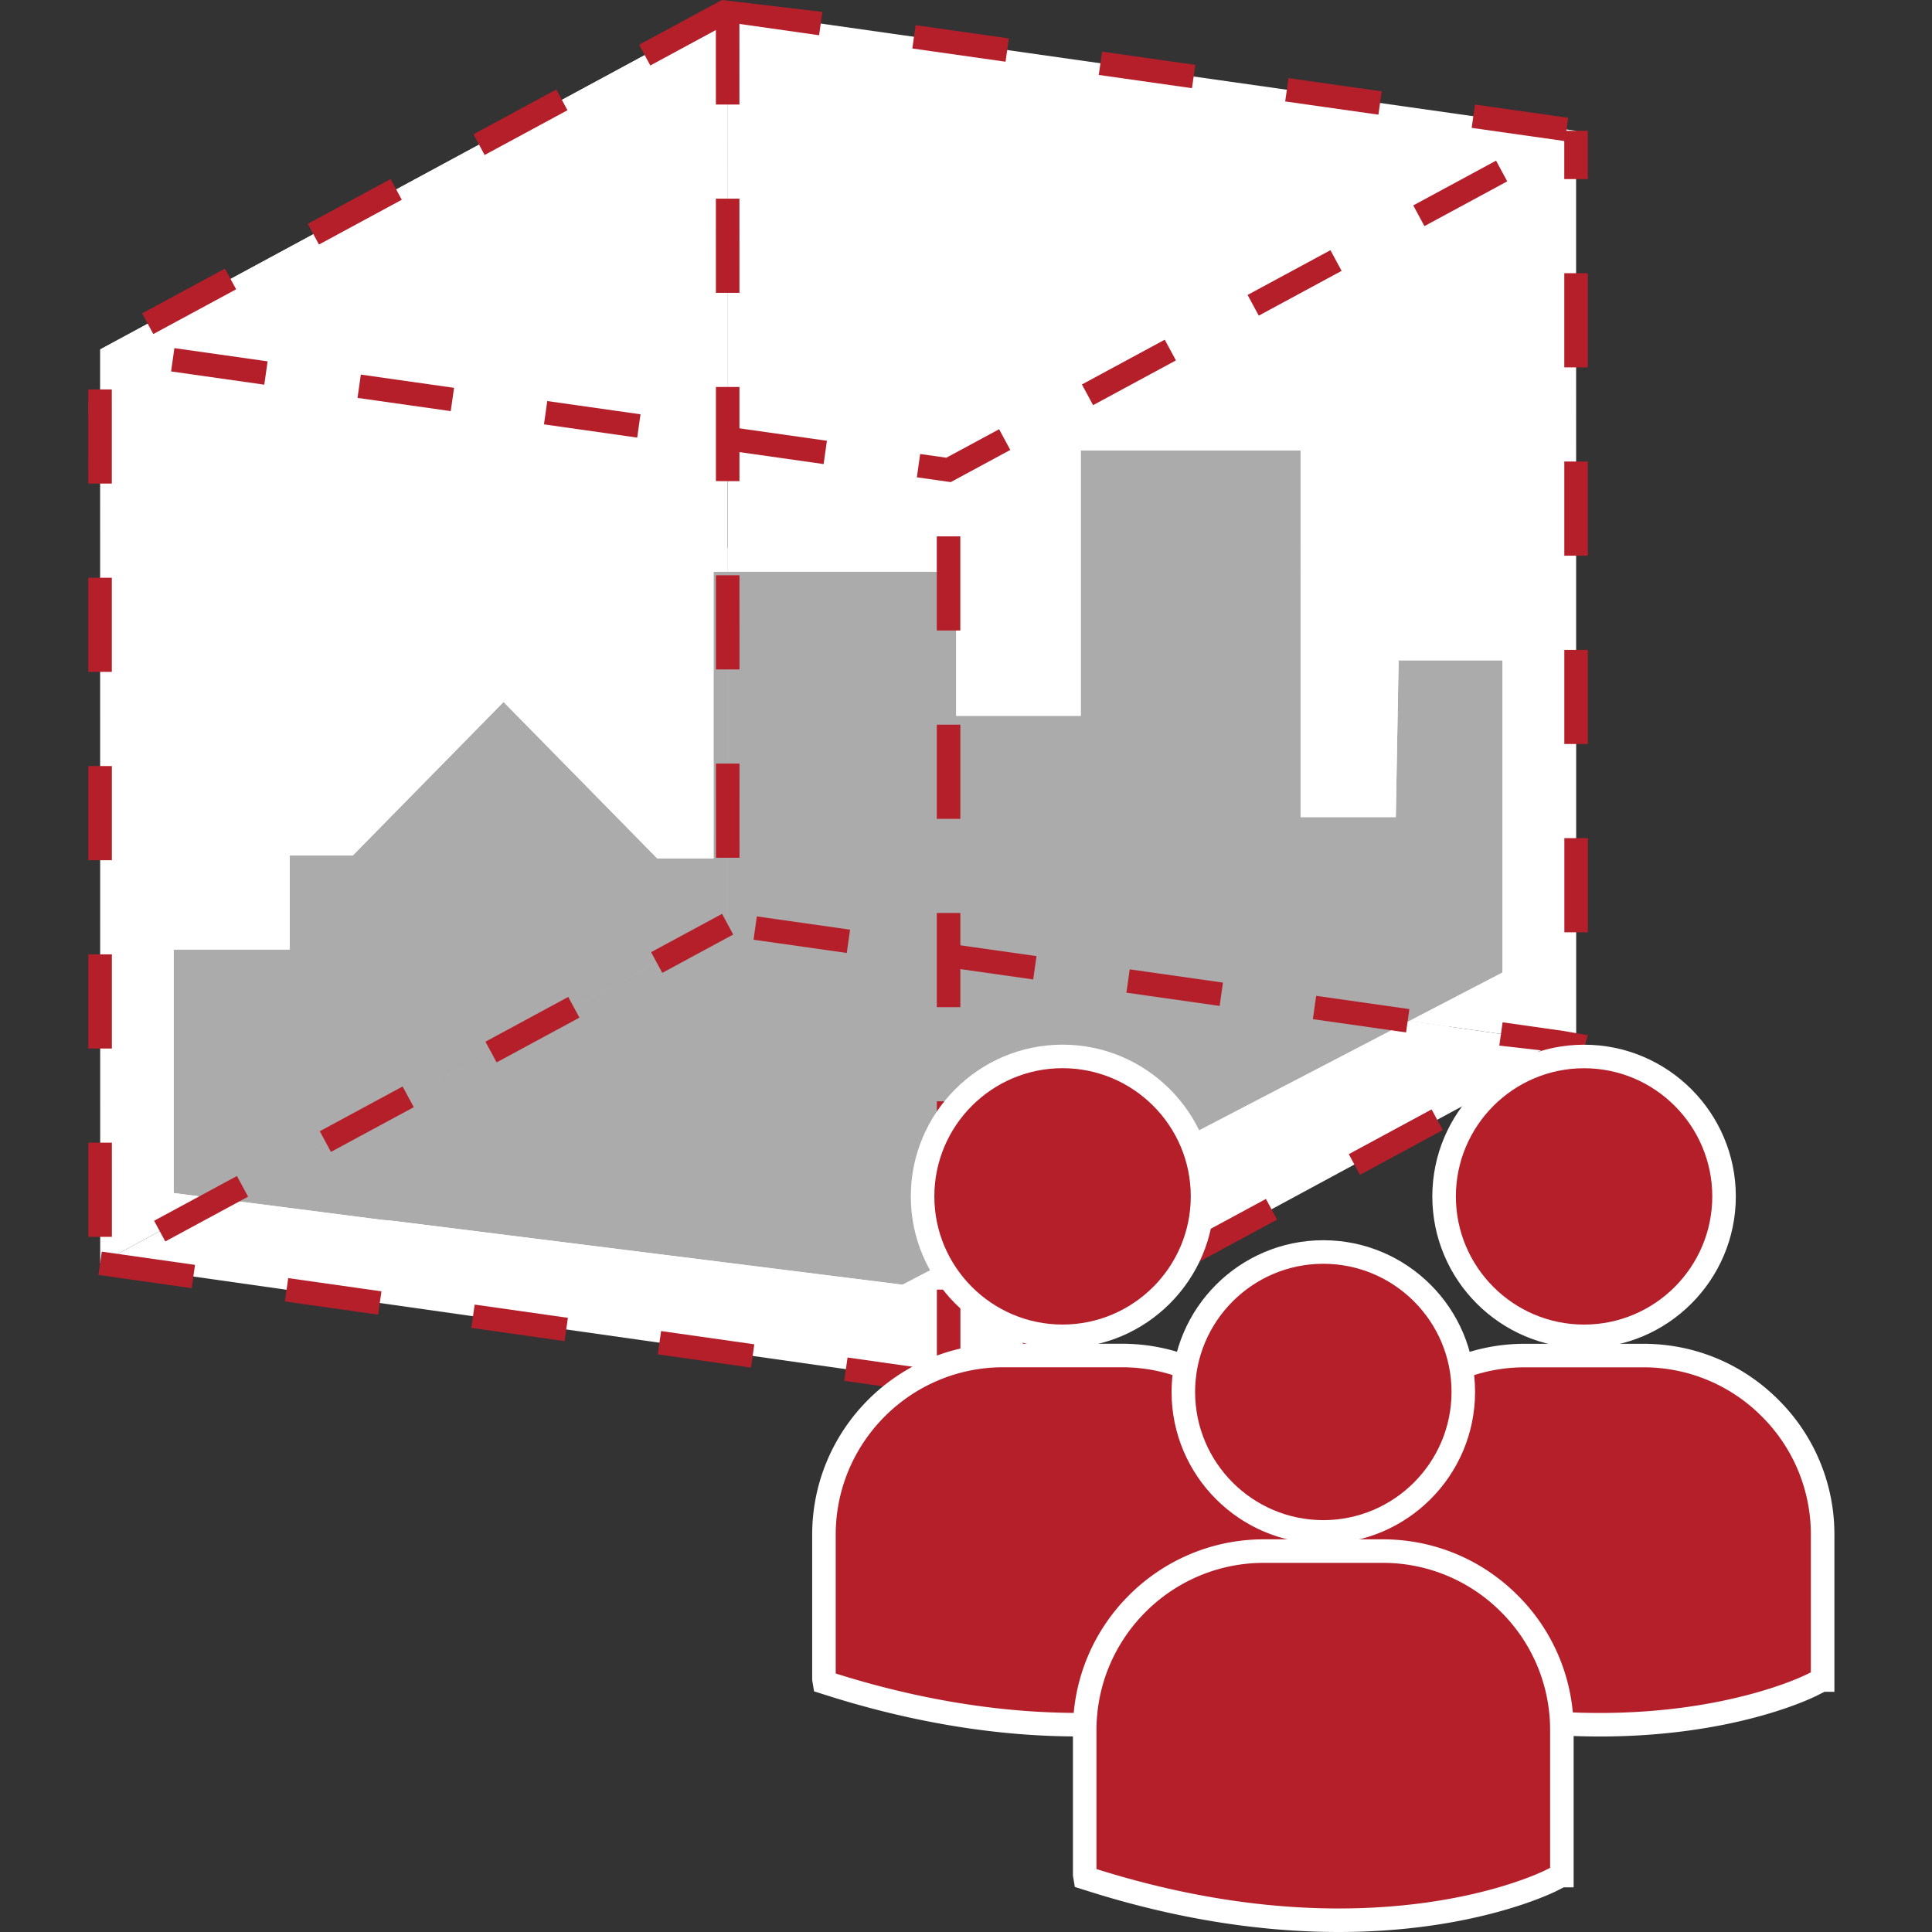 <svg xmlns="http://www.w3.org/2000/svg" xml:space="preserve" viewBox="-10 0 109.434 109.434"><rect x="-10" y="0" width="109.434" height="109.434" fill="#333333" stroke="none"/><path d="M31.212.586-4.33 19.795l.006 51.762 35.543-19.209L31.212.586M43.736 78.38l-.005-51.761.005 51.761" style="fill:#fff;fill-opacity:1;fill-rule:nonzero;stroke:none;stroke-width:.133"/><path d="m31.221 24.843-.006-.002L31.212.586h.006l.003 24.257M31.215 24.842l-35.546-5.047L31.212.586l.003 24.256m48.065 34.33L43.736 78.38l-48.061-6.823 35.549-19.209 48.056 6.824" style="fill:#fff;fill-opacity:1;fill-rule:nonzero;stroke:none;stroke-width:.133"/><path d="m31.218.586.006 51.762 48.056 6.824-.006-51.762L31.218.586" style="fill:#fff;fill-opacity:1;fill-rule:nonzero;stroke:none;stroke-width:.133"/><path d="m2.423 67.91 28.795-15.562-.002-19.966h.005l.003 19.966L2.423 67.91" style="fill:#acabab;fill-opacity:1;fill-rule:nonzero;stroke:none;stroke-width:.133"/><path d="m2.422 67.91-2.586-.333V53.784h6.576v-5.326H9.98l8.542-8.698 8.703 8.859h3.192V32.382h.8l.002 19.966L2.422 67.91m38.698 4.86-28.8-3.611-.773-.073-9.124-1.176 28.801-15.562 38.61 5.482L41.12 72.77m28.713-14.94-38.609-5.482-.003-19.966h12.94v8.165h7.055v-15.03h12.453v20.766h5.393l.16-8.879h5.885v17.682l-5.274 2.744" style="fill:#acabab;fill-opacity:1;fill-rule:nonzero;stroke:none;stroke-width:.133"/><path d="M.415 68.995H.414l2.008-1.085-2.007 1.085M31.22 32.382h-.005v-1.333h.005v1.333" style="fill:#fff;fill-opacity:1;fill-rule:nonzero;stroke:none;stroke-width:.133"/><path d="m.414 68.995-1.912-.246V52.45H5.08v-5.325h4.34l9.102-9.267 9.263 9.427h1.298V31.05h2.134v1.333h-.8v16.237h-3.192l-8.703-8.86-8.542 8.7H6.412v5.325H-.164v13.793l2.586.333-2.008 1.085m40.953 5.15L13.021 70.59v.004l-.864-.085L.415 68.995l2.008-1.085 9.124 1.176.774.073 28.799 3.61L69.833 57.83l2.27.323-30.736 15.992" style="fill:#fff;fill-opacity:1;fill-rule:nonzero;stroke:none;stroke-width:.133"/><path d="m72.103 58.153-2.27-.323 5.274-2.744V37.404h-5.885l-.16 8.88h-5.393V25.516H51.216v15.03H44.16v-8.165h-12.94v-1.333h14.274v8.165h4.387v-15.03h15.12V44.95h2.75l.16-8.879h8.529v19.825l-4.338 2.257" style="fill:#fff;fill-opacity:1;fill-rule:nonzero;stroke:none;stroke-width:.133"/><path d="m26.835 3.709-.633-1.173L30.893 0l.633 1.173Zm-9.384 5.07-.633-1.172L21.51 5.07l.633 1.174zm-9.384 5.072-.632-1.173 4.69-2.536.633 1.173zm-9.384 5.071-.633-1.172 4.692-2.536.633 1.173Zm-3.682 8.47L-5 22.059h1.333l.001 5.333zm1.333 10.666h-1.333v-5.333h1.333zm.002 10.667h-1.333v-5.333h1.333zm31.177 6.381-.633-1.173 4.019-2.171.632 1.173zm-31.176 4.285h-1.333v-5.333h1.333zm21.793.785-.633-1.172 4.69-2.535.634 1.172zm-9.384 5.071-.633-1.172 4.692-2.534.633 1.172zm-13.74 4.81-.002-5.333h1.333l.001 5.334zm4.356.262-.633-1.172 4.692-2.536.633 1.172-4.692 2.536m43.7-34.605v-5.333h1.333v5.333zm.001 10.667v-5.334h1.333v5.334zm1.334 10.666h-1.334v-5.333h1.334zm.001 10.666h-1.333V62.38h1.333zM44.4 78.38h-1.333v-5.333H44.4v5.333" style="fill:#b51f2a;fill-opacity:1;fill-rule:nonzero;stroke:none;stroke-width:.133"/><path d="m36.396 1.996-5.28-.75L30.896 0l5.687.675Zm10.561 1.5-5.28-.75.187-1.32 5.28.749Zm10.56 1.499-5.28-.75.187-1.32 5.281.75Zm10.56 1.5-5.28-.75.188-1.32 5.28.749ZM78.64 7.992l-5.28-.749.187-1.32 5.28.749zm-7.956 4.816-.633-1.173L74.741 9.1l.633 1.173zm-9.384 5.071-.633-1.173 4.693-2.535.632 1.172zm-56.33 3.91-5.279-.75.187-1.32 5.28.749zm46.946 1.161-.633-1.173 4.692-2.536.633 1.173zm-36.385.337-5.28-.749.188-1.32 5.28.75zm10.561 1.5-5.28-.75.187-1.32 5.281.75zm10.56 1.499-5.28-.75.187-1.32 5.28.75zm7.2 1.022-1.919-.272.188-1.32 1.484.21 2.987-1.613.633 1.173-3.373 1.822m32.564 34.168-.633-1.172 3.18-1.719.632 1.172zm-9.385 5.07-.632-1.172 4.691-2.535.633 1.172zm-9.384 5.071-.632-1.171 4.691-2.535.633 1.172zM.858 72.966l-5.28-.75.188-1.32 5.28.75zm10.56 1.499-5.28-.749.188-1.32 5.28.749zm10.562 1.5-5.282-.75.188-1.32 5.281.75zm26.284.725-.635-1.172 4.69-2.536.636 1.171zm-15.725.775-5.28-.75.188-1.32 5.28.75zM43.1 78.963l-5.28-.75.188-1.32 5.28.75-.188 1.32" style="fill:#b51f2a;fill-opacity:1;fill-rule:nonzero;stroke:none;stroke-width:.133"/><path d="M30.55 5.92 30.548.586h1.333l.002 5.334zm49.388 4.223h-1.333V7.41h1.333zm-49.387 6.443-.001-5.333h1.333l.002 5.333zm49.388 4.223h-1.333v-5.333h1.333zm-49.387 6.443V21.92h1.333v5.333zm49.388 4.224h-1.333v-5.333h1.333zm-49.387 6.443v-5.333h1.332l.002 5.333zm49.389 4.223h-1.334V36.81h1.334zm-49.387 6.443-.002-5.333h1.334l.001 5.333zm49.388 4.224H78.61v-5.334h1.333zm-41.98 1.17-5.28-.75.187-1.32 5.28.75zm10.56 1.5-5.28-.75.188-1.32 5.28.749zm10.561 1.5-5.281-.75.187-1.321 5.282.75zm10.56 1.5-5.28-.75.187-1.321 5.28.75zm9.952 1.28-4.671-.532.187-1.32 3.499.497 1.333.236-.348 1.118m.131 15.937a7.926 7.926 0 0 0 7.929-7.928 7.926 7.926 0 0 0-7.929-7.925 7.927 7.927 0 1 0 0 15.853" style="fill:#b51f2a;fill-opacity:1;fill-rule:nonzero;stroke:none;stroke-width:.133"/><path d="M79.728 60.508c-4.005 0-7.263 3.258-7.263 7.262 0 4.002 3.258 7.258 7.263 7.258 4.003 0 7.26-3.257 7.26-7.26s-3.257-7.26-7.26-7.26zm0 15.854c-4.74 0-8.597-3.854-8.597-8.592 0-4.74 3.857-8.595 8.597-8.595 4.74 0 8.594 3.854 8.594 8.592 0 4.74-3.855 8.595-8.594 8.595" style="fill:#fff;fill-opacity:1;fill-rule:nonzero;stroke:none;stroke-width:.133"/><path d="M83.09 76.782h-6.726c-5.597 0-10.152 4.556-10.152 10.152v8.23l.023.127.566.178c5.34 1.667 9.981 2.224 13.802 2.224 7.461 0 11.783-2.125 12.053-2.264l.527-.266h.056v-8.229c.004-5.596-4.552-10.152-10.149-10.152" style="fill:#b51f2a;fill-opacity:1;fill-rule:nonzero;stroke:none;stroke-width:.133"/><path d="m66.879 94.795.122.039c4.662 1.454 9.238 2.193 13.602 2.193 7.424 0 11.703-2.168 11.747-2.19l.222-.112v-7.79a9.414 9.414 0 0 0-2.779-6.704 9.42 9.42 0 0 0-6.703-2.782h-6.726c-5.23 0-9.485 4.255-9.485 9.485zm13.724 3.565c-4.498 0-9.209-.758-14.002-2.254l-.954-.3-.101-.643v-8.229c0-5.966 4.852-10.818 10.818-10.818h6.726c2.886 0 5.6 1.126 7.646 3.173a10.732 10.732 0 0 1 3.17 7.645v8.896h-.564l-.387.194c-.178.092-4.607 2.336-12.352 2.336" style="fill:#fff;fill-opacity:1;fill-rule:nonzero;stroke:none;stroke-width:.133"/><path d="M50.186 75.692a7.926 7.926 0 0 0 7.93-7.928 7.925 7.925 0 0 0-7.93-7.925 7.928 7.928 0 1 0 0 15.853" style="fill:#b51f2a;fill-opacity:1;fill-rule:nonzero;stroke:none;stroke-width:.133"/><path d="M50.186 60.505c-4.004 0-7.262 3.258-7.262 7.262 0 4.002 3.258 7.259 7.262 7.259 4.005 0 7.263-3.258 7.263-7.262 0-4.003-3.258-7.259-7.263-7.259zm0 15.854c-4.74 0-8.595-3.854-8.595-8.592 0-4.74 3.855-8.595 8.595-8.595 4.739 0 8.596 3.854 8.596 8.592 0 4.74-3.857 8.595-8.596 8.595" style="fill:#fff;fill-opacity:1;fill-rule:nonzero;stroke:none;stroke-width:.133"/><path d="M53.55 76.78h-6.727c-5.597 0-10.152 4.555-10.152 10.152v8.228l.023.128.566.178c5.34 1.668 9.981 2.224 13.802 2.224 7.461 0 11.783-2.125 12.053-2.263l.527-.267h.056v-8.228c.004-5.597-4.552-10.152-10.148-10.152" style="fill:#b51f2a;fill-opacity:1;fill-rule:nonzero;stroke:none;stroke-width:.133"/><path d="m37.337 94.792.124.039c4.661 1.455 9.238 2.193 13.601 2.193 7.424 0 11.705-2.168 11.747-2.19l.223-.112v-7.79a9.413 9.413 0 0 0-2.78-6.703 9.414 9.414 0 0 0-6.701-2.783h-6.728c-5.231 0-9.486 4.255-9.486 9.486zm13.725 3.565c-4.497 0-9.208-.758-14-2.254l-.951-.3-.107-.642v-8.23c0-5.965 4.853-10.818 10.819-10.818h6.728c2.883 0 5.598 1.126 7.644 3.173a10.74 10.74 0 0 1 3.17 7.646v8.895h-.564l-.386.194c-.179.093-4.607 2.336-12.353 2.336" style="fill:#fff;fill-opacity:1;fill-rule:nonzero;stroke:none;stroke-width:.133"/><path d="M64.956 86.77a7.925 7.925 0 0 0 7.929-7.928 7.925 7.925 0 0 0-7.929-7.925 7.927 7.927 0 1 0 0 15.853" style="fill:#b51f2a;fill-opacity:1;fill-rule:nonzero;stroke:none;stroke-width:.133"/><path d="M64.956 71.584c-4.004 0-7.262 3.257-7.262 7.261 0 4.003 3.258 7.26 7.262 7.26 4.005 0 7.263-3.259 7.263-7.264 0-4.002-3.258-7.257-7.263-7.257zm0 15.853c-4.74 0-8.595-3.854-8.595-8.592 0-4.739 3.856-8.595 8.595-8.595 4.74 0 8.596 3.854 8.596 8.591 0 4.74-3.857 8.596-8.596 8.596" style="fill:#fff;fill-opacity:1;fill-rule:nonzero;stroke:none;stroke-width:.133"/><path d="M68.32 87.858h-6.727c-5.597 0-10.152 4.555-10.152 10.152v8.229l.023.128.566.177c5.34 1.667 9.981 2.224 13.802 2.224 7.461 0 11.783-2.125 12.053-2.263l.527-.266h.056V98.01c.004-5.597-4.552-10.152-10.148-10.152" style="fill:#b51f2a;fill-opacity:1;fill-rule:nonzero;stroke:none;stroke-width:.133"/><path d="m52.107 105.87.123.037c4.659 1.456 9.235 2.194 13.602 2.194 7.369 0 11.575-2.1 11.751-2.19l.22-.112V98.01a9.413 9.413 0 0 0-2.781-6.704 9.422 9.422 0 0 0-6.703-2.781h-6.726c-5.23 0-9.486 4.255-9.486 9.485zm13.725 3.564c-4.5 0-9.212-.758-14-2.253l-.951-.299-.107-.644V98.01c0-5.966 4.853-10.818 10.819-10.818h6.726c2.885 0 5.6 1.126 7.646 3.171a10.74 10.74 0 0 1 3.17 7.647v8.895h-.565l-.382.195c-.187.094-4.671 2.334-12.356 2.334" style="fill:#fff;fill-opacity:1;fill-rule:nonzero;stroke:none;stroke-width:.133"/></svg>